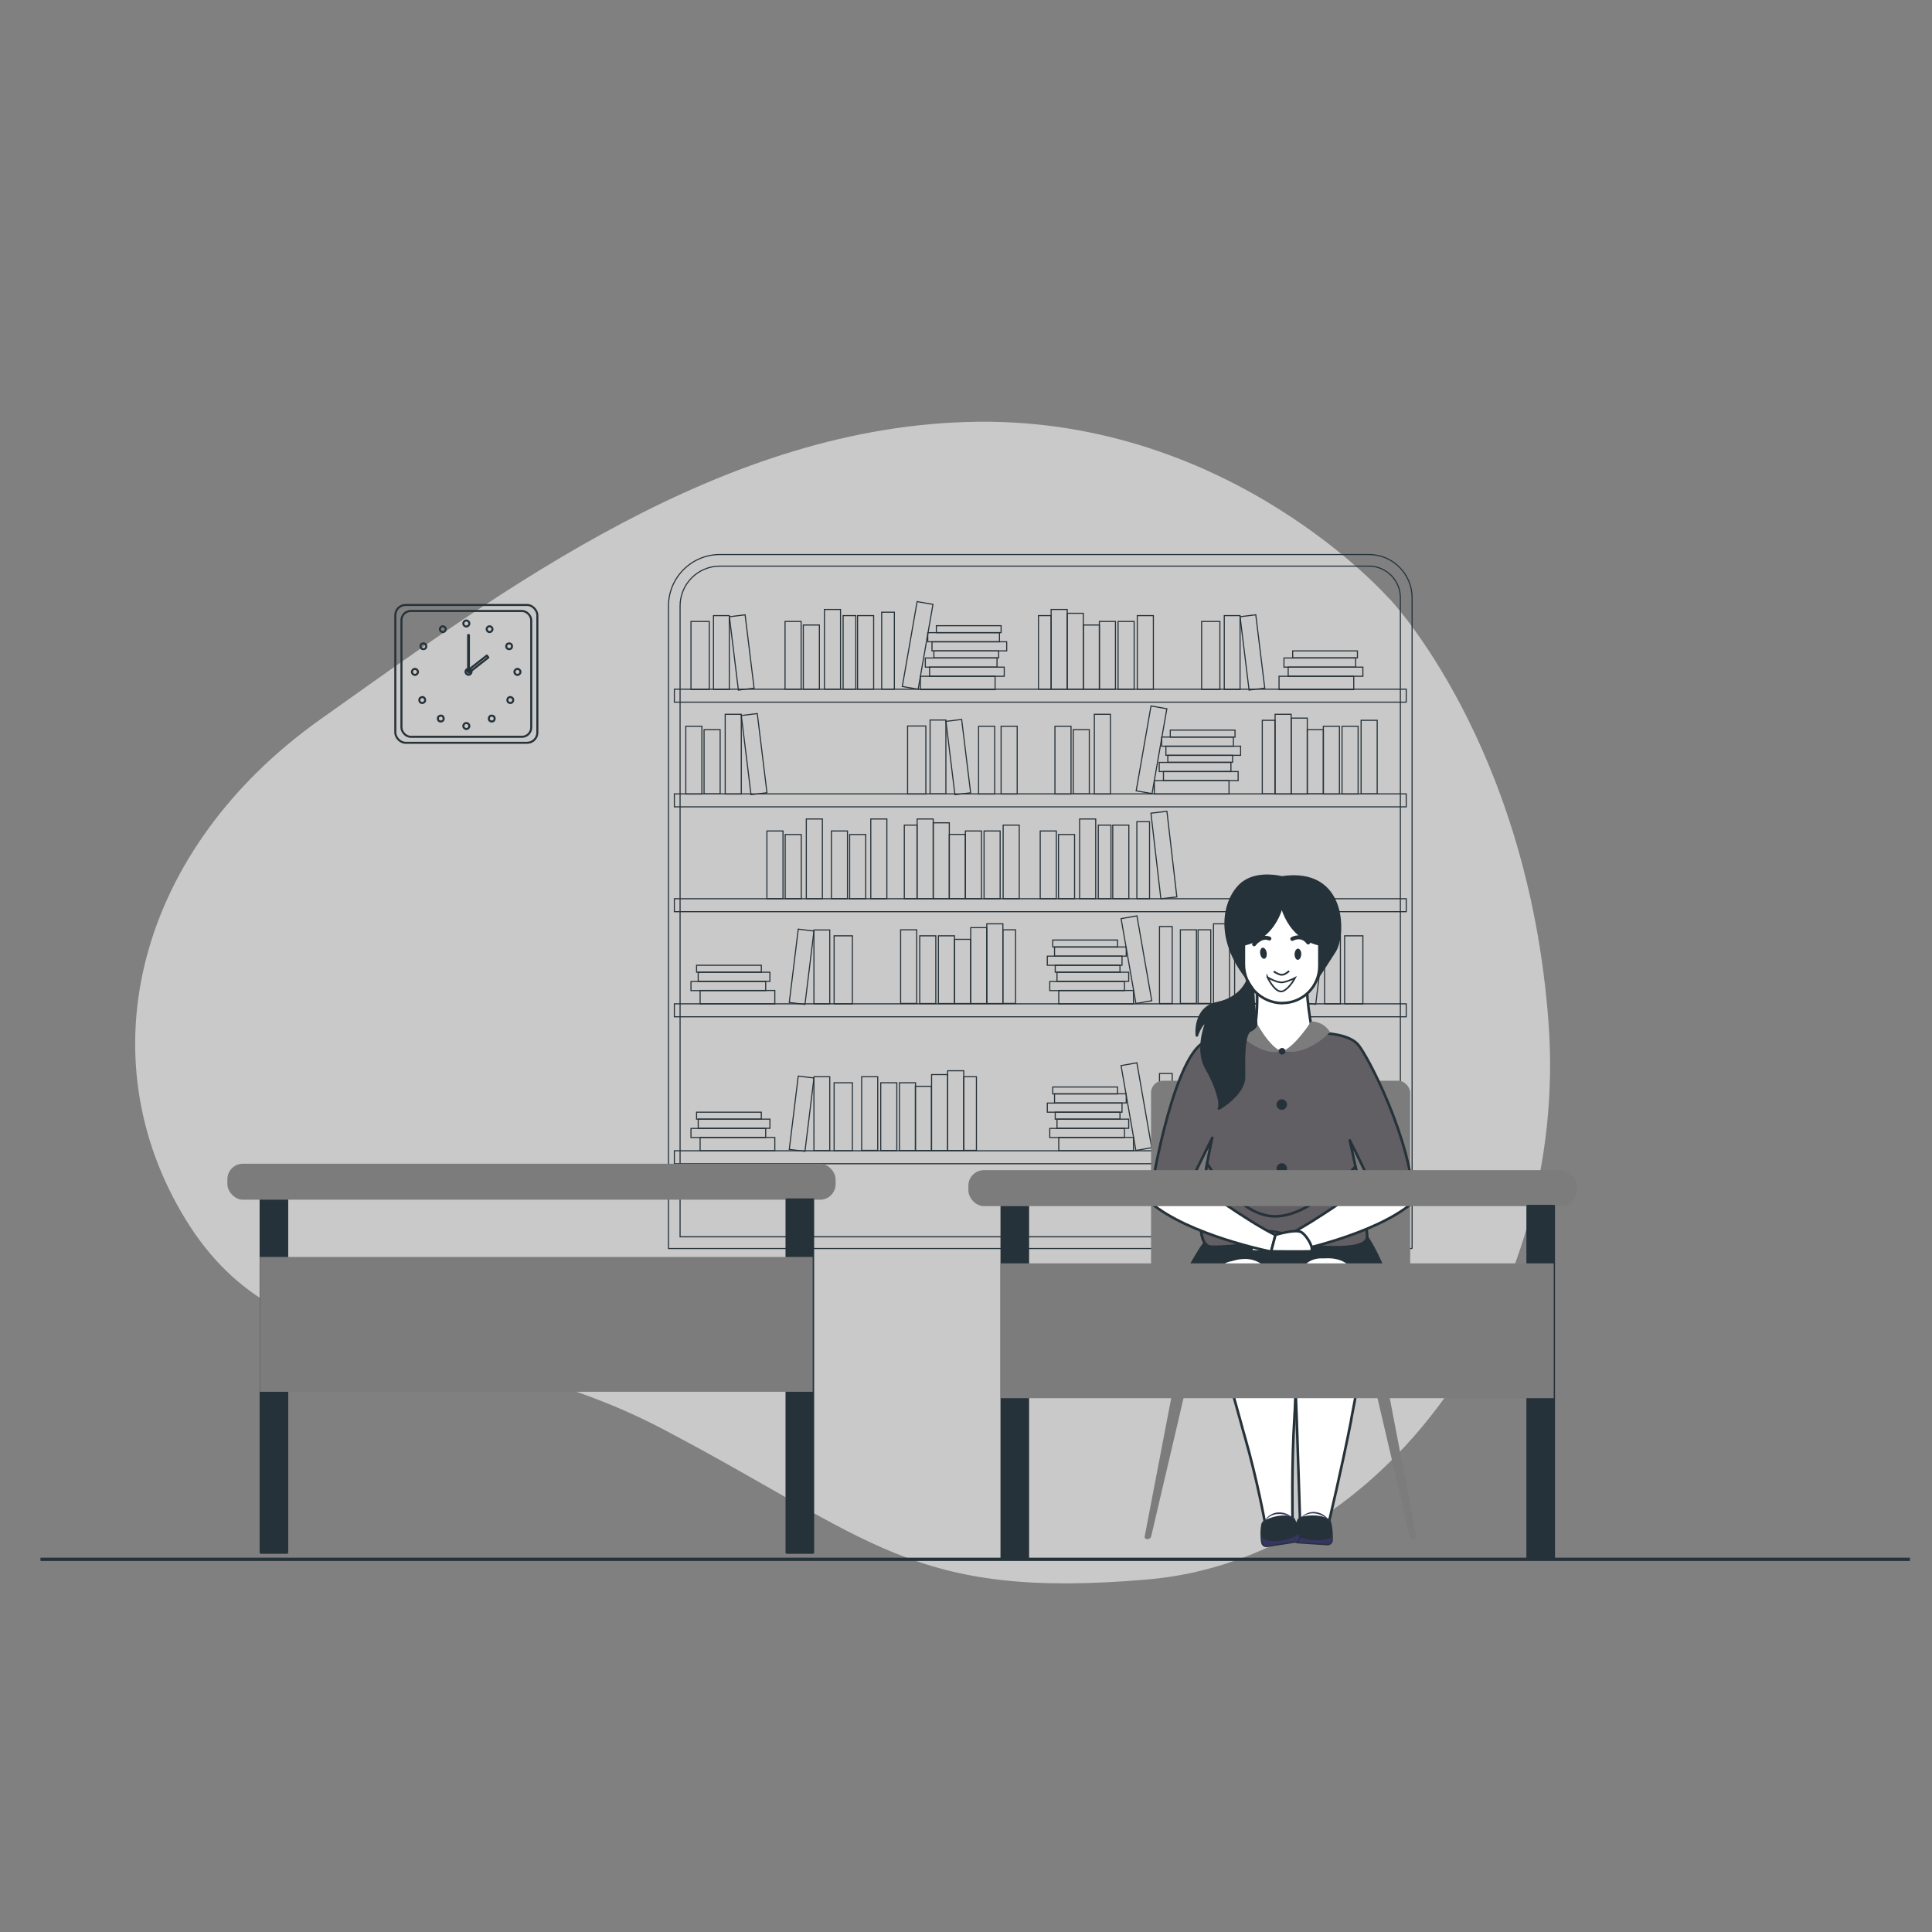 <?xml version="1.0" encoding="UTF-8"?> <svg xmlns="http://www.w3.org/2000/svg" id="_Слой_1" data-name="Слой 1" viewBox="0 0 141.73 141.73"><rect x="0" y="0" width="141.73" height="141.73" fill="#808080" stroke="none"/> <defs> <style> .cls-1 { fill: #7c7c7c; } .cls-1, .cls-2, .cls-3, .cls-4, .cls-5, .cls-6 { stroke-width: 0px; } .cls-2, .cls-7 { fill: #263239; } .cls-7, .cls-8, .cls-9, .cls-10, .cls-11, .cls-12, .cls-13, .cls-14 { stroke: #263239; } .cls-7, .cls-8, .cls-9, .cls-10, .cls-14 { stroke-linejoin: round; } .cls-7, .cls-8, .cls-10 { stroke-width: .19px; } .cls-8, .cls-4 { fill: #fff; } .cls-9 { stroke-width: .15px; } .cls-9, .cls-11, .cls-12, .cls-13, .cls-14 { fill: none; } .cls-9, .cls-14 { stroke-linecap: round; } .cls-10 { fill: #615e64; } .cls-3 { fill: #373563; } .cls-11 { stroke-width: .12px; } .cls-11, .cls-12, .cls-13 { stroke-miterlimit: 10; } .cls-12 { stroke-width: .08px; } .cls-5 { fill: #a2c4e9; } .cls-13 { stroke-width: .13px; } .cls-14 { stroke-width: .29px; } .cls-6 { fill: #cac9c9; } </style> </defs> <path class="cls-6" d="m101.92,43.93s-11.49-13.19-30.17-12.99c-18.68.2-34.87,12.35-48.26,21.84-13.38,9.5-17.27,24.63-9.87,36.68,7.39,12.05,19.69,7.33,35.03,15.39,15.35,8.06,18.19,12.51,35.52,11.02,17.33-1.48,30.93-20.36,29.43-40.83-1.5-20.47-11.68-31.13-11.68-31.13Z"></path> <g> <g> <path class="cls-12" d="m103.59,91.59h-54.55v-47.14c0-2.08,1.69-3.77,3.77-3.77h47.61c1.75,0,3.17,1.42,3.17,3.17v47.75Zm-53.69-.86h52.83v-46.89c0-1.27-1.04-2.31-2.31-2.31h-47.61c-1.61,0-2.92,1.31-2.92,2.92v46.28Z"></path> <rect class="cls-12" x="49.47" y="50.56" width="53.69" height=".95"></rect> <rect class="cls-12" x="49.47" y="58.24" width="53.69" height=".95"></rect> <rect class="cls-12" x="49.47" y="65.93" width="53.69" height=".95"></rect> <rect class="cls-12" x="49.47" y="73.64" width="53.69" height=".95"></rect> <g> <rect class="cls-12" x="61.18" y="68.65" width="1.34" height="4.99" transform="translate(123.71 142.29) rotate(180)"></rect> <rect class="cls-12" x="59.71" y="68.22" width="1.16" height="5.42" transform="translate(120.58 141.86) rotate(180)"></rect> <rect class="cls-12" x="58.22" y="68.22" width="1.16" height="5.42" transform="translate(108.55 148.47) rotate(-173.02)"></rect> <rect class="cls-12" x="98.65" y="68.65" width="1.34" height="4.99" transform="translate(198.63 142.29) rotate(180)"></rect> <rect class="cls-12" x="97.17" y="68.22" width="1.16" height="5.42" transform="translate(195.5 141.86) rotate(180)"></rect> <rect class="cls-12" x="95.68" y="68.22" width="1.16" height="5.42" transform="translate(183.2 153.02) rotate(-173.02)"></rect> <rect class="cls-12" x="51.36" y="72.66" width="5.48" height=".98" transform="translate(108.2 146.3) rotate(180)"></rect> <rect class="cls-12" x="50.69" y="71.99" width="5.48" height=".67" transform="translate(106.86 144.66) rotate(180)"></rect> <rect class="cls-12" x="51.23" y="71.32" width="5.26" height=".67" transform="translate(107.71 143.31) rotate(180)"></rect> <rect class="cls-12" x="51.1" y="70.81" width="4.75" height=".51" transform="translate(106.95 142.13) rotate(180)"></rect> <rect class="cls-12" x="77.68" y="72.66" width="5.48" height=".98" transform="translate(160.83 146.3) rotate(180)"></rect> <rect class="cls-12" x="77" y="71.99" width="5.48" height=".67" transform="translate(159.49 144.66) rotate(180)"></rect> <rect class="cls-12" x="77.54" y="71.32" width="5.26" height=".67" transform="translate(160.34 143.31) rotate(180)"></rect> <rect class="cls-12" x="77.42" y="70.81" width="4.75" height=".51" transform="translate(159.58 142.13) rotate(180)"></rect> <rect class="cls-12" x="76.82" y="70.14" width="5.48" height=".67" transform="translate(159.13 140.95) rotate(180)"></rect> <rect class="cls-12" x="77.36" y="69.47" width="5.26" height=".67" transform="translate(159.98 139.61) rotate(180)"></rect> <rect class="cls-12" x="77.24" y="68.95" width="4.75" height=".51" transform="translate(159.22 138.42) rotate(180)"></rect> <rect class="cls-12" x="73.57" y="68.22" width=".93" height="5.4" transform="translate(148.07 141.83) rotate(180)"></rect> <rect class="cls-12" x="85.06" y="67.97" width=".93" height="5.65" transform="translate(171.05 141.59) rotate(180)"></rect> <rect class="cls-12" x="87.89" y="68.22" width=".93" height="5.4" transform="translate(176.71 141.83) rotate(180)"></rect> <rect class="cls-12" x="72.38" y="67.77" width="1.18" height="5.85" transform="translate(145.95 141.39) rotate(180)"></rect> <rect class="cls-12" x="89.02" y="67.77" width="1.18" height="5.85" transform="translate(179.22 141.39) rotate(180)"></rect> <rect class="cls-12" x="71.2" y="68.05" width="1.18" height="5.57" transform="translate(143.59 141.67) rotate(180)"></rect> <rect class="cls-12" x="82.78" y="67.24" width="1.18" height="6.32" transform="translate(177.6 125.42) rotate(170.1)"></rect> <rect class="cls-12" x="70.02" y="68.9" width="1.18" height="4.71" transform="translate(141.23 142.52) rotate(180)"></rect> <rect class="cls-12" x="90.56" y="68.9" width="1.18" height="4.71" transform="translate(182.31 142.52) rotate(180)"></rect> <rect class="cls-12" x="68.84" y="68.65" width="1.18" height="4.97" transform="translate(138.86 142.27) rotate(180)"></rect> <rect class="cls-12" x="67.47" y="68.65" width="1.18" height="4.97" transform="translate(136.12 142.27) rotate(180)"></rect> <rect class="cls-12" x="91.91" y="68.65" width="1.18" height="4.97" transform="translate(185 142.27) rotate(180)"></rect> <rect class="cls-12" x="66.07" y="68.22" width="1.18" height="5.4" transform="translate(133.32 141.83) rotate(180)"></rect> <rect class="cls-12" x="86.59" y="68.22" width="1.18" height="5.4" transform="translate(174.36 141.83) rotate(180)"></rect> </g> <rect class="cls-12" x="49.47" y="84.42" width="53.69" height=".95"></rect> <g> <rect class="cls-12" x="61.18" y="79.43" width="1.34" height="4.99" transform="translate(123.71 163.85) rotate(180)"></rect> <rect class="cls-12" x="59.71" y="79" width="1.16" height="5.42" transform="translate(120.58 163.41) rotate(180)"></rect> <rect class="cls-12" x="58.22" y="79" width="1.16" height="5.42" transform="translate(107.24 169.95) rotate(-173.02)"></rect> <rect class="cls-12" x="98.65" y="79.43" width="1.34" height="4.99" transform="translate(198.63 163.85) rotate(180)"></rect> <rect class="cls-12" x="97.17" y="79" width="1.16" height="5.42" transform="translate(195.5 163.41) rotate(180)"></rect> <rect class="cls-12" x="95.68" y="79" width="1.16" height="5.42" transform="translate(181.89 174.5) rotate(-173.02)"></rect> <rect class="cls-12" x="51.36" y="83.44" width="5.48" height=".98" transform="translate(108.2 167.86) rotate(180)"></rect> <rect class="cls-12" x="50.69" y="82.77" width="5.48" height=".67" transform="translate(106.86 166.22) rotate(180)"></rect> <rect class="cls-12" x="51.23" y="82.1" width="5.26" height=".67" transform="translate(107.71 164.87) rotate(180)"></rect> <rect class="cls-12" x="51.1" y="81.59" width="4.75" height=".51" transform="translate(106.95 163.69) rotate(180)"></rect> <rect class="cls-12" x="77.68" y="83.44" width="5.48" height=".98" transform="translate(160.83 167.86) rotate(180)"></rect> <rect class="cls-12" x="77" y="82.77" width="5.48" height=".67" transform="translate(159.49 166.22) rotate(180)"></rect> <rect class="cls-12" x="77.54" y="82.1" width="5.26" height=".67" transform="translate(160.34 164.87) rotate(180)"></rect> <rect class="cls-12" x="77.42" y="81.59" width="4.75" height=".51" transform="translate(159.58 163.69) rotate(180)"></rect> <rect class="cls-12" x="76.82" y="80.92" width="5.48" height=".67" transform="translate(159.13 162.51) rotate(180)"></rect> <rect class="cls-12" x="77.36" y="80.25" width="5.26" height=".67" transform="translate(159.98 161.16) rotate(180)"></rect> <rect class="cls-12" x="77.24" y="79.73" width="4.75" height=".51" transform="translate(159.22 159.98) rotate(180)"></rect> <rect class="cls-12" x="70.7" y="79" width=".93" height="5.4" transform="translate(142.33 163.39) rotate(180)"></rect> <rect class="cls-12" x="85.06" y="78.75" width=".93" height="5.65" transform="translate(171.05 163.15) rotate(180)"></rect> <rect class="cls-12" x="87.89" y="79" width=".93" height="5.4" transform="translate(176.71 163.39) rotate(180)"></rect> <rect class="cls-12" x="69.52" y="78.55" width="1.18" height="5.85" transform="translate(140.22 162.95) rotate(180)"></rect> <rect class="cls-12" x="89.02" y="78.55" width="1.18" height="5.85" transform="translate(179.22 162.95) rotate(180)"></rect> <rect class="cls-12" x="68.34" y="78.83" width="1.18" height="5.57" transform="translate(137.86 163.23) rotate(180)"></rect> <rect class="cls-12" x="82.78" y="78.02" width="1.18" height="6.32" transform="translate(179.45 146.82) rotate(170.1)"></rect> <rect class="cls-12" x="67.16" y="79.68" width="1.18" height="4.71" transform="translate(135.49 164.08) rotate(180)"></rect> <rect class="cls-12" x="90.56" y="79.68" width="1.18" height="4.71" transform="translate(182.31 164.08) rotate(180)"></rect> <rect class="cls-12" x="65.97" y="79.43" width="1.18" height="4.97" transform="translate(133.13 163.83) rotate(180)"></rect> <rect class="cls-12" x="64.6" y="79.43" width="1.18" height="4.97" transform="translate(130.39 163.83) rotate(180)"></rect> <rect class="cls-12" x="91.91" y="79.43" width="1.18" height="4.97" transform="translate(185 163.83) rotate(180)"></rect> <rect class="cls-12" x="63.2" y="79" width="1.18" height="5.4" transform="translate(127.59 163.39) rotate(180)"></rect> <rect class="cls-12" x="86.59" y="79" width="1.18" height="5.4" transform="translate(174.36 163.39) rotate(180)"></rect> </g> <g> <rect class="cls-12" x="88.15" y="45.59" width="1.34" height="4.99"></rect> <rect class="cls-12" x="89.81" y="45.16" width="1.16" height="5.42"></rect> <rect class="cls-12" x="91.29" y="45.16" width="1.16" height="5.42" transform="translate(-5.13 11.51) rotate(-6.98)"></rect> <rect class="cls-12" x="66.58" y="53.26" width="1.34" height="4.99"></rect> <rect class="cls-12" x="68.23" y="52.82" width="1.16" height="5.42"></rect> <rect class="cls-12" x="69.72" y="52.82" width="1.16" height="5.42" transform="translate(-6.22 8.95) rotate(-6.97)"></rect> <rect class="cls-12" x="50.69" y="45.59" width="1.34" height="4.99"></rect> <rect class="cls-12" x="52.34" y="45.16" width="1.16" height="5.42"></rect> <rect class="cls-12" x="53.83" y="45.16" width="1.16" height="5.42" transform="translate(-5.41 6.96) rotate(-6.98)"></rect> <rect class="cls-12" x="93.83" y="49.61" width="5.48" height=".98"></rect> <rect class="cls-12" x="94.5" y="48.94" width="5.48" height=".67"></rect> <rect class="cls-12" x="94.19" y="48.27" width="5.26" height=".67"></rect> <rect class="cls-12" x="94.83" y="47.75" width="4.75" height=".51"></rect> <rect class="cls-12" x="67.52" y="49.61" width="5.48" height=".98"></rect> <rect class="cls-12" x="68.19" y="48.94" width="5.48" height=".67"></rect> <rect class="cls-12" x="67.88" y="48.27" width="5.26" height=".67"></rect> <rect class="cls-12" x="68.51" y="47.75" width="4.75" height=".51"></rect> <rect class="cls-12" x="68.37" y="47.08" width="5.48" height=".67"></rect> <rect class="cls-12" x="68.06" y="46.41" width="5.26" height=".67"></rect> <rect class="cls-12" x="68.69" y="45.9" width="4.75" height=".51"></rect> <rect class="cls-12" x="76.18" y="45.16" width=".93" height="5.4"></rect> <rect class="cls-12" x="64.68" y="44.91" width=".93" height="5.65"></rect> <rect class="cls-12" x="61.85" y="45.16" width=".93" height="5.4"></rect> <rect class="cls-12" x="77.11" y="44.71" width="1.18" height="5.85"></rect> <rect class="cls-12" x="60.48" y="44.71" width="1.18" height="5.85"></rect> <rect class="cls-12" x="78.29" y="44.99" width="1.18" height="5.57"></rect> <rect class="cls-12" x="66.72" y="44.19" width="1.18" height="6.32" transform="translate(9.15 -10.87) rotate(9.9)"></rect> <rect class="cls-12" x="84.68" y="57.27" width="5.48" height=".98"></rect> <rect class="cls-12" x="85.35" y="56.6" width="5.48" height=".67"></rect> <rect class="cls-12" x="85.04" y="55.93" width="5.26" height=".67"></rect> <rect class="cls-12" x="85.67" y="55.41" width="4.75" height=".51"></rect> <rect class="cls-12" x="85.53" y="54.74" width="5.48" height=".67"></rect> <rect class="cls-12" x="85.22" y="54.07" width="5.26" height=".67"></rect> <rect class="cls-12" x="85.85" y="53.56" width="4.75" height=".51"></rect> <rect class="cls-12" x="83.88" y="51.85" width="1.18" height="6.32" transform="translate(10.72 -13.71) rotate(9.9)"></rect> <rect class="cls-12" x="79.47" y="45.85" width="1.18" height="4.71"></rect> <rect class="cls-12" x="58.93" y="45.85" width="1.18" height="4.71"></rect> <rect class="cls-12" x="80.65" y="45.59" width="1.18" height="4.97"></rect> <rect class="cls-12" x="82.02" y="45.59" width="1.18" height="4.97"></rect> <rect class="cls-12" x="57.59" y="45.59" width="1.18" height="4.97"></rect> <rect class="cls-12" x="80.28" y="52.4" width="1.18" height="5.85"></rect> <rect class="cls-12" x="78.73" y="53.53" width="1.18" height="4.71"></rect> <rect class="cls-12" x="77.39" y="53.28" width="1.18" height="4.97"></rect> <rect class="cls-12" x="73.44" y="53.28" width="1.18" height="4.97"></rect> <rect class="cls-12" x="71.79" y="53.28" width="1.18" height="4.97"></rect> <rect class="cls-12" x="53.2" y="52.4" width="1.18" height="5.85"></rect> <rect class="cls-12" x="54.73" y="52.4" width="1.18" height="5.85" transform="translate(-6.31 7.13) rotate(-6.98)"></rect> <rect class="cls-12" x="51.65" y="53.53" width="1.18" height="4.71"></rect> <rect class="cls-12" x="50.31" y="53.28" width="1.18" height="4.97"></rect> <rect class="cls-12" x="83.43" y="45.16" width="1.18" height="5.4"></rect> <rect class="cls-12" x="66.34" y="60.53" width=".93" height="5.4"></rect> <rect class="cls-12" x="67.28" y="60.08" width="1.18" height="5.85"></rect> <rect class="cls-12" x="68.46" y="60.36" width="1.18" height="5.57"></rect> <rect class="cls-12" x="69.64" y="61.21" width="1.18" height="4.71"></rect> <rect class="cls-12" x="70.82" y="60.96" width="1.18" height="4.97"></rect> <rect class="cls-12" x="72.19" y="60.96" width="1.18" height="4.97"></rect> <rect class="cls-12" x="73.59" y="60.53" width="1.18" height="5.4"></rect> <rect class="cls-12" x="92.6" y="52.84" width=".93" height="5.4"></rect> <rect class="cls-12" x="93.54" y="52.4" width="1.18" height="5.85"></rect> <rect class="cls-12" x="94.72" y="52.68" width="1.18" height="5.57"></rect> <rect class="cls-12" x="95.9" y="53.53" width="1.18" height="4.71"></rect> <rect class="cls-12" x="97.08" y="53.28" width="1.18" height="4.97"></rect> <rect class="cls-12" x="98.45" y="53.28" width="1.18" height="4.97"></rect> <rect class="cls-12" x="99.85" y="52.84" width="1.18" height="5.4"></rect> <rect class="cls-12" x="62.91" y="45.16" width="1.18" height="5.4"></rect> <rect class="cls-12" x="83.4" y="60.28" width=".93" height="5.65"></rect> <rect class="cls-12" x="80.57" y="60.53" width=".93" height="5.4"></rect> <rect class="cls-12" x="79.2" y="60.08" width="1.18" height="5.85"></rect> <rect class="cls-12" x="84.79" y="59.56" width="1.18" height="6.32" transform="translate(-6.65 10.25) rotate(-6.61)"></rect> <rect class="cls-12" x="77.65" y="61.22" width="1.18" height="4.71"></rect> <rect class="cls-12" x="76.31" y="60.96" width="1.18" height="4.97"></rect> <rect class="cls-12" x="63.88" y="60.08" width="1.18" height="5.85"></rect> <rect class="cls-12" x="62.33" y="61.22" width="1.18" height="4.71"></rect> <rect class="cls-12" x="60.99" y="60.96" width="1.18" height="4.97"></rect> <rect class="cls-12" x="59.15" y="60.08" width="1.18" height="5.85"></rect> <rect class="cls-12" x="57.6" y="61.22" width="1.18" height="4.71"></rect> <rect class="cls-12" x="56.26" y="60.96" width="1.18" height="4.97"></rect> <rect class="cls-12" x="81.63" y="60.53" width="1.18" height="5.4"></rect> </g> </g> <rect class="cls-2" x="2.97" y="114.27" width="137.14" height=".24"></rect> <g> <rect class="cls-9" x="29" y="44.38" width="10.42" height="10.11" rx=".75" ry=".75"></rect> <rect class="cls-9" x="29.45" y="44.82" width="9.52" height="9.23" rx=".68" ry=".68"></rect> <g> <g> <path class="cls-9" d="m33.99,45.74c0-.12.1-.22.22-.22s.22.1.22.22-.1.22-.22.22-.22-.1-.22-.22Z"></path> <path class="cls-9" d="m35.73,46.05c.06-.1.19-.14.29-.08.1.06.14.19.08.29-.06.1-.19.14-.29.08-.1-.06-.14-.19-.08-.29Z"></path> <path class="cls-9" d="m37.23,47.23c.1-.06.23-.04.3.06.06.1.04.23-.06.3-.1.06-.23.04-.3-.06-.06-.1-.04-.23.06-.3Z"></path> <path class="cls-9" d="m37.96,49.07c.12,0,.22.1.22.22s-.1.22-.22.22-.22-.1-.22-.22.1-.22.22-.22Z"></path> <path class="cls-9" d="m37.59,51.2c.08.08.08.22,0,.31-.08.08-.22.08-.31,0-.08-.08-.08-.22,0-.31s.22-.08.31,0Z"></path> <path class="cls-9" d="m36.23,52.56c.08.08.08.22,0,.31-.08.08-.22.08-.31,0-.08-.08-.08-.22,0-.31s.22-.08.31,0Z"></path> <path class="cls-9" d="m33.99,53.26c0-.12.1-.22.22-.22s.22.1.22.22-.1.22-.22.22-.22-.1-.22-.22Z"></path> </g> <g> <path class="cls-9" d="m32.67,46.05c-.06-.1-.19-.14-.29-.08-.1.06-.14.19-.08.29.06.1.19.14.29.08.1-.06.14-.19.08-.29Z"></path> <path class="cls-9" d="m31.18,47.23c-.1-.06-.23-.04-.3.06-.06.1-.04.23.06.3.1.06.23.04.3-.06.06-.1.04-.23-.06-.3Z"></path> <path class="cls-9" d="m30.44,49.07c-.12,0-.22.1-.22.22s.1.22.22.22.22-.1.22-.22-.1-.22-.22-.22Z"></path> <path class="cls-9" d="m30.82,51.2c-.08.08-.08.22,0,.31.08.08.22.08.31,0,.08-.08.08-.22,0-.31s-.22-.08-.31,0Z"></path> <path class="cls-9" d="m32.18,52.56c-.08.08-.08.22,0,.31.08.08.22.08.31,0,.08-.08.08-.22,0-.31s-.22-.08-.31,0Z"></path> </g> </g> <g> <path class="cls-9" d="m34.15,49.28c0-.12.1-.22.22-.22s.22.1.22.22-.1.22-.22.22-.22-.1-.22-.22Z"></path> <rect class="cls-9" x="34.34" y="46.59" width=".06" height="2.7"></rect> <rect class="cls-9" x="34.14" y="48.63" width="1.82" height=".18" transform="translate(-22.6 32.04) rotate(-38.13)"></rect> </g> </g> <g> <g> <g> <path class="cls-1" d="m103.75,112.91s-.03,0-.05,0c-.13,0-.25-.08-.28-.2l-3.13-13.41h0s-.23-.98-.23-.98l1.07-.05.35,1.83,2.42,12.62c.02.09-.05.17-.15.18Z"></path> <path class="cls-1" d="m87.82,98.32l-.52,2.21-2.85,12.18c-.03.12-.14.2-.28.2-.02,0-.03,0-.05,0-.1-.02-.17-.1-.15-.18l2.58-13.45.19-.99,1.07.05Z"></path> <path class="cls-5" d="m87.82,98.32l-.52,2.21c-.07-.9-.75-1.26-.75-1.26l.19-.99,1.07.05Z"></path> <path class="cls-5" d="m101.48,100.1c-.53-.77-1.17-.77-1.19-.8h0s-.23-.98-.23-.98l1.07-.05.35,1.83Z"></path> </g> <rect class="cls-5" x="84.3" y="94.57" width="18.3" height="3.85" rx="1.38" ry="1.38"></rect> </g> <rect class="cls-1" x="84.44" y="79.28" width="19.01" height="16.51" rx=".88" ry=".88"></rect> <path class="cls-7" d="m96.68,71.67s1-1.52,1.24-1.91c.73-1.17.85-6.1-3.89-5.39,0,0-1.64-.44-2.77.34-1.2.83-2.37,3.65.15,6.95h5.27Z"></path> <path class="cls-8" d="m99.78,90.19c-.47-2.57-1.83-5.5-1.83-5.5.99-4.1-.02-8.71-.02-8.71-.54-.15-1.09-.25-1.66-.31-.07-.37-.27-1.47-.35-2.41,0-.11-.02-.22-.02-.32-.02-.27-.02-.52,0-.72l-.7.05-2.87.19h-.12s.02.26.02.65c0,.69-.03,1.79-.27,2.58-1.23.13-2.07.3-2.07.3-.81.14-.64,5.11.87,8.97.69,1.78-1.27,4.53-1.27,5.23s10.45.93,10.29,0Z"></path> <path class="cls-8" d="m94.09,73.59h0c-1.56,0-2.84-1.28-2.84-2.84v-2.36c0-1.05.86-1.91,1.91-1.91h1.72c1.05,0,1.91.86,1.91,1.91v2.49c0,1.49-1.22,2.7-2.7,2.7Z"></path> <path class="cls-7" d="m94.19,65.71s-.25,2.93-2.86,3.55c-2.61.62-.33-4.94,1.43-4.52,1.76.43,1.43.96,1.43.96Z"></path> <path class="cls-7" d="m93.88,65.71s.25,2.93,2.86,3.55c2.61.62.33-4.94-1.43-4.52-1.76.43-1.43.96-1.43.96Z"></path> <path class="cls-7" d="m86.38,94.79s1.91-4.42,3.65-5.28c1.75-.86,8.7-.1,9.74.68,1.04.77,2.38,4.6,2.38,4.6h-15.78Z"></path> <path class="cls-7" d="m88.12,94.79s.68-2.65,2.19-2.76,3.53,1.29,4.25.91c.72-.38,2.09-1.32,3.36-1.08,1.27.24,3.19,2.94,3.19,2.94h-12.99Z"></path> <path class="cls-8" d="m94.82,111.51l-2.02.21s-.54-3.04-1.48-6.33c-.09-.31-.18-.62-.26-.93-.77-2.74-1.56-5.66-1.94-7.45-.09-.43-.16-.82-.2-1.17-.36-3.09,1.06-3.35,1.4-3.41.38-.07,2.7-1.11,3.99,2.92.44,1.36.89,5.1.65,8.6-.22,3.37-.14,7.57-.14,7.57Z"></path> <path class="cls-8" d="m99.13,104.14c-.75,3.82-1.66,7.59-1.66,7.59l-2.1-.12s-.36-12.01-.56-15.2c-.26-4.29,1.85-4.21,2.24-4.19.38.02,2.89-.48,3.2,3.74.1,1.37-.48,4.85-1.13,8.18Z"></path> <g> <path class="cls-7" d="m97.68,112.75c0,.09,0,.17,0,.24,0,.16-.15.29-.31.28l-2.14-.14c-.16,0-.28-.14-.27-.3,0-.14.02-.28.04-.4.06-.41.18-.72.25-.88.03-.08.1-.14.19-.17,1.09-.28,1.75,0,1.99.14.06.04.11.1.13.17.09.34.12.74.12,1.06Z"></path> <path class="cls-3" d="m97.49,111.61s-.23-.44-.95-.57c-.71-.12-1.14.36-1.14.37l-.13.1s.51-.72,1.29-.58c.77.13,1,.74,1.01.76l-.08-.08Z"></path> <path class="cls-3" d="m97.68,112.75c0,.09,0,.17,0,.24,0,.16-.15.29-.31.28l-2.14-.14c-.16,0-.28-.14-.27-.3,0-.14.02-.28.04-.4,0,0,.11.49,1.42.56.79.04,1.12-.11,1.27-.24Z"></path> </g> <g> <path class="cls-7" d="m95.25,112.49c.02.09.04.17.05.24.03.16-.08.32-.24.34l-2.12.33c-.15.02-.3-.08-.33-.24-.02-.14-.04-.28-.04-.4-.03-.42.02-.74.05-.92.02-.09.07-.16.15-.2,1-.51,1.71-.38,1.98-.29.07.02.13.07.16.13.16.31.27.7.34,1.01Z"></path> <path class="cls-3" d="m94.81,111.42s-.32-.38-1.05-.35c-.72.03-1.03.6-1.03.61l-.1.12s.34-.81,1.13-.85c.78-.04,1.14.5,1.15.52l-.1-.06Z"></path> <path class="cls-3" d="m95.25,112.49c.02.09.04.17.05.24.03.16-.08.32-.24.34l-2.12.33c-.15.02-.3-.08-.33-.24-.02-.14-.04-.28-.04-.4,0,0,.22.46,1.5.24.78-.13,1.07-.35,1.18-.51Z"></path> </g> <path class="cls-10" d="m103.71,88.28l-2.5-1.25-.75-.38c-.22-.51-.97-2.09-1.44-2.99.14.62.28,1.26.41,1.89.51,2.45.9,4.75.84,5.24-.14,1.12-4.53.62-5.66.35-1.13-.27-3.7.35-5.76.31-1.18-.02-.82-3.32-.3-6.11.12-.67.26-1.31.38-1.87-.66,1.32-1.35,2.72-1.51,3.16l-1.42.74-1.61.85s0-.01,0-.02c-.1-.5,1.55-9.98,3.72-11.6,0,0,1.23-1.1,3.13-.85,0,0,.72,1.27,2.78,1.37,2.06.1,3.16-1.32,3.16-1.32,0,0,1.72.04,2.42.8.69.74,4.02,7.12,4.09,11.67Z"></path> <path class="cls-10" d="m100.28,90.8c-.14,1.12-4.53.62-5.66.35-1.13-.27-3.7.35-5.76.31-1.18-.02-.82-3.32-.3-6.11,0,0,2.23,3.9,5.01,3.88,2.78-.03,5.87-3.67,5.87-3.67.51,2.45.9,4.75.84,5.24Z"></path> <path class="cls-8" d="m100.61,86.64s-4.2,3.04-6.14,3.96l.32,1.22s6.02-1.19,8.85-3.6l-3.03-1.57Z"></path> <path class="cls-8" d="m94.47,90.59s-1.45-.45-1.89-.2c-.44.25-1.06,1.39-.64,1.41.43.02,2.85,0,2.85,0l-.32-1.22Z"></path> <path class="cls-1" d="m92.13,74.93s.97,1.9,1.91,2.2c0,0-1.34.51-3.29-1.41,0,0,.39-.77,1.38-.79Z"></path> <path class="cls-1" d="m96.19,74.93s-1.21,1.9-2.15,2.2c0,0,1.58.51,3.53-1.41,0,0-.39-.77-1.38-.79Z"></path> <path class="cls-8" d="m87.43,86.64s4.2,3.04,6.14,3.96l-.32,1.22s-6.02-1.19-8.85-3.6l3.03-1.57Z"></path> <path class="cls-8" d="m93.57,90.59s1.45-.45,1.89-.2c.44.25,1.06,1.39.64,1.41-.43.02-2.85,0-2.85,0l.32-1.22Z"></path> <path class="cls-7" d="m93.9,77.12c0-.08.07-.15.15-.15s.15.07.15.15-.07.15-.15.15-.15-.07-.15-.15Z"></path> <path class="cls-7" d="m93.74,81.03c0-.16.13-.29.29-.29s.29.13.29.29-.13.29-.29.29-.29-.13-.29-.29Z"></path> <path class="cls-7" d="m93.74,85.72c0-.16.13-.29.29-.29s.29.13.29.29-.13.29-.29.29-.29-.13-.29-.29Z"></path> <path class="cls-7" d="m91.52,71.94s-.46,1.3-2.21,1.65c-1.75.35-1.51,2.37-1.51,2.37,0,0,.31-.96.74-1.03,0,0-.86,2-.05,3.41.81,1.41,1.11,2.64.93,2.98,0,0,1.87-1.05,1.84-2.36-.02-1.31-.05-3.05.43-3.36,0,0,.57-.18.44-.67-.13-.49-.22-2.37-.22-2.37,0,0-.32-.45-.39-.62Z"></path> <path class="cls-4" d="m93.03,72.04s.04.37.94.44c0,0,.76.06.79-.34,0,0-.69-.38-1.73-.1Z"></path> </g> <g> <rect class="cls-7" x="19.14" y="88.01" width="1.91" height="25.88"></rect> <rect class="cls-1" x="16.68" y="85.37" width="44.62" height="2.64" rx="1.14" ry="1.14"></rect> <rect class="cls-7" x="57.72" y="88.01" width="1.91" height="25.88"></rect> <rect class="cls-1" x="19.06" y="92.21" width="40.56" height="9.89"></rect> </g> <g> <rect class="cls-7" x="73.49" y="88.48" width="1.91" height="25.88"></rect> <rect class="cls-1" x="71.04" y="85.84" width="44.62" height="2.64" rx="1.14" ry="1.14"></rect> <rect class="cls-7" x="112.07" y="88.48" width="1.91" height="25.88"></rect> <rect class="cls-1" x="73.42" y="92.68" width="40.56" height="9.89"></rect> </g> </g> <g> <path class="cls-13" d="m93.44,71.26s.33.24.58.25c.25.01.55-.28.55-.28"></path> <path class="cls-11" d="m92.97,71.68s.71.45,1.14.38.89-.32.89-.32c0,0-.36.72-.86.96-.51.24-1.06-.79-1.17-1.03Z"></path> <ellipse class="cls-2" cx="92.69" cy="69.92" rx=".24" ry=".41" transform="translate(-9.62 15.03) rotate(-8.81)"></ellipse> <path class="cls-2" d="m95.46,70.01c-.01.23-.13.41-.26.4-.13,0-.24-.2-.23-.42.01-.23.13-.41.26-.4s.24.2.23.42Z"></path> <path class="cls-14" d="m92,69.27s.49-.67,1.12-.42"></path> <path class="cls-14" d="m94.8,68.88s.68-.4,1.17.26"></path> </g> </svg> 